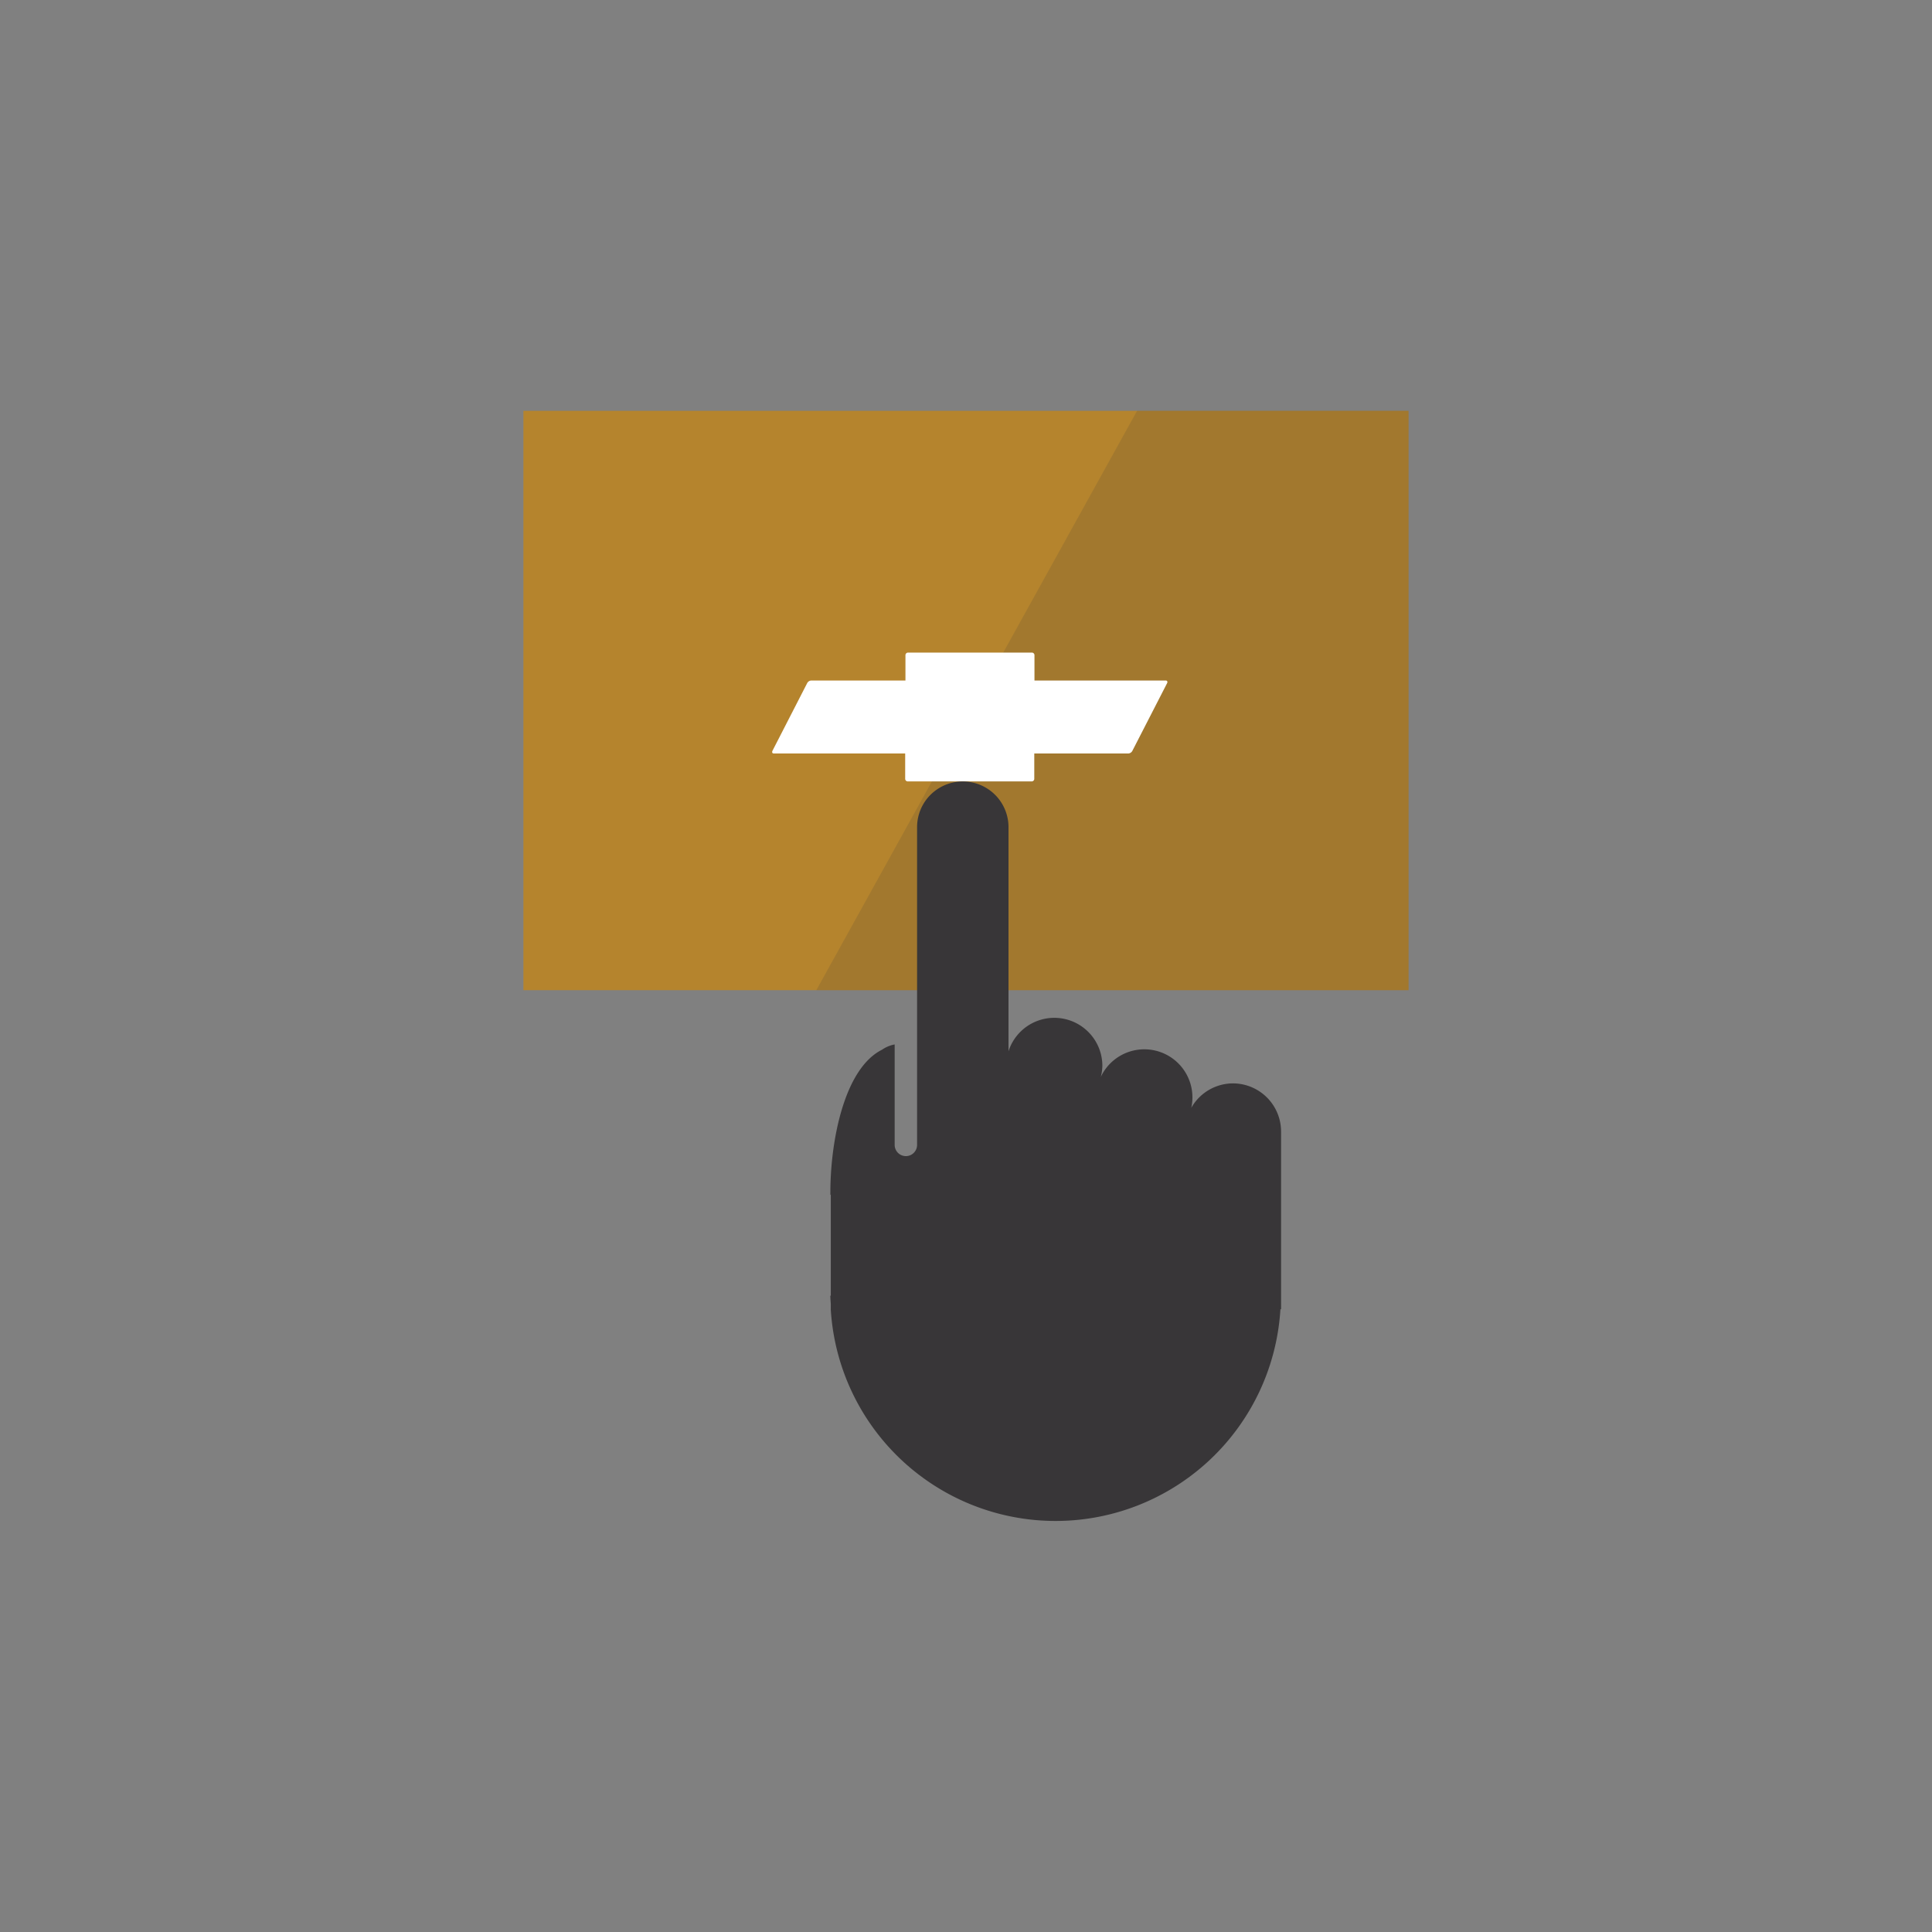 <svg xmlns="http://www.w3.org/2000/svg" viewBox="0 0 500 500"><rect x="0" y="0" width="500" height="500" fill="#808080" stroke="none"/><defs><style>.cls-1{isolation:isolate;}.cls-2{fill:#b5842d;}.cls-3{opacity:0.15;mix-blend-mode:multiply;}.cls-4{fill:#383638;}.cls-5{fill:#fff;}</style></defs><title>Artboard 1</title><g class="cls-1"><g id="Layer_1" data-name="Layer 1"><rect class="cls-2" x="135.46" y="106.32" width="229.07" height="149.94"/><g class="cls-3"><polyline class="cls-4" points="211.26 256.26 364.54 256.26 364.54 106.32 294.27 106.32"/></g><path class="cls-5" d="M200.26,195h34v6.56a.67.67,0,0,0,.67.67H267a.67.67,0,0,0,.67-.67V195h24.38a1.28,1.28,0,0,0,1-.67l9-17.54c.19-.37,0-.67-.33-.67h-34v-6.56a.67.67,0,0,0-.67-.67H235a.67.67,0,0,0-.67.67v6.56H209.9a1.26,1.26,0,0,0-1,.67l-9,17.54C199.74,194.72,199.89,195,200.26,195Z"/><path class="cls-4" d="M319.1,280.38a12.43,12.43,0,0,0-10.8,6.33,12.32,12.32,0,0,0,.3-2.66,12.45,12.45,0,0,0-23.72-5.33,12,12,0,0,0,.41-3A12.44,12.44,0,0,0,261,272.07v-58a11.83,11.83,0,1,0-23.66,0v54.66h0v27.57a2.9,2.9,0,0,1-5.8,0v-26a8.5,8.5,0,0,0-3.28,1.37c-9.92,4.95-13.47,24.16-13.36,37.58l.11-.08v26.15h-.12c0,.75.09,1.48.12,2.23v1.28H215a58.29,58.29,0,0,0,116.37,0h.17v-46A12.47,12.47,0,0,0,319.1,280.38Z"/></g></g></svg>